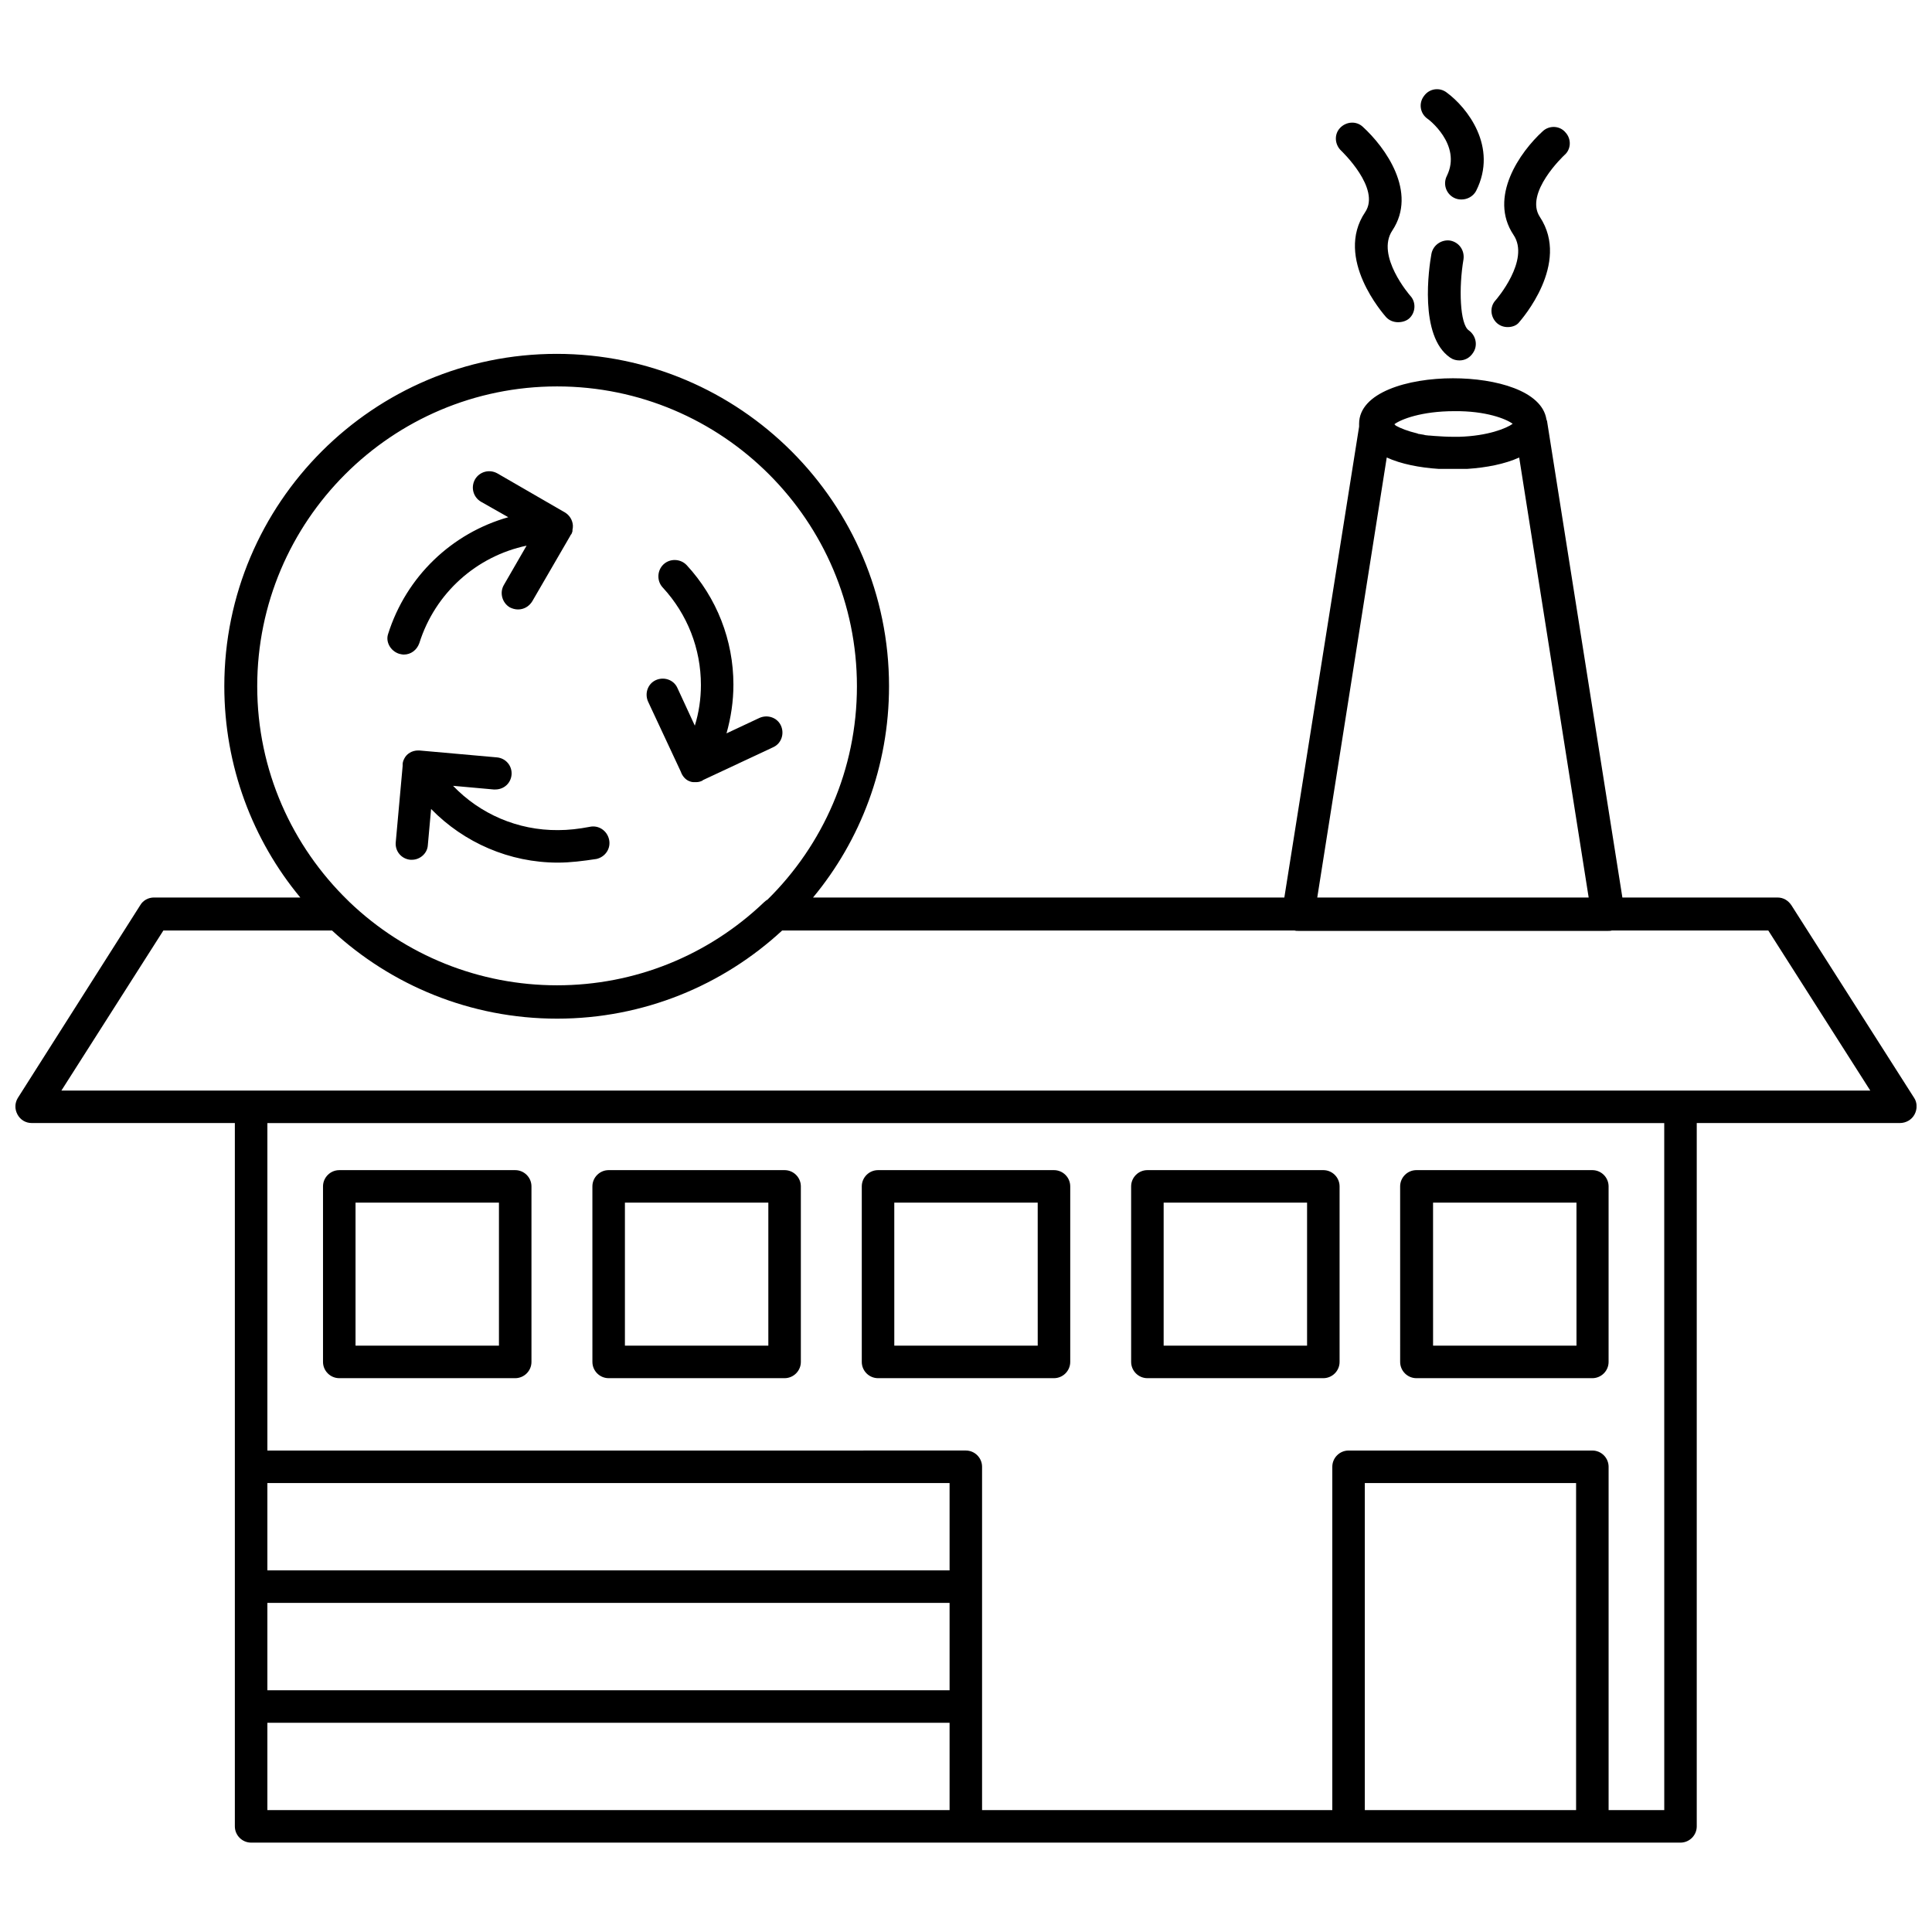 <?xml version="1.0" encoding="UTF-8"?>
<!-- Uploaded to: ICON Repo, www.iconrepo.com, Generator: ICON Repo Mixer Tools -->
<svg width="800px" height="800px" version="1.1" viewBox="144 144 512 512" xmlns="http://www.w3.org/2000/svg">
 <defs>
  <clipPath id="a">
   <path d="m148.09 237h503.81v396h-503.81z"/>
  </clipPath>
 </defs>
 <g clip-path="url(#a)">
  <path d="m651.26 434.94-32.52-51.039c-0.863-1.293-2.152-2.047-3.66-2.047h-41.133l-19.918-125.98c0-0.215-0.109-0.43-0.215-0.754-1.184-7.539-13.352-10.875-24.766-10.875-11.953 0-24.871 3.769-24.871 12.059v0.754l-19.812 124.79h-124.9c12.598-15.184 20.137-34.777 20.137-55.992 0-48.562-39.516-88.078-88.078-88.078s-88.078 39.516-88.078 88.078c0 21.211 7.539 40.809 20.137 55.992h-38.762c-1.508 0-2.906 0.754-3.66 2.047l-32.418 51.043c-0.863 1.398-0.863 3.016-0.109 4.414 0.754 1.398 2.152 2.262 3.769 2.262h53.836v186.39c0 2.367 1.938 4.309 4.309 4.309h378.8c2.367 0 4.309-1.938 4.309-4.309v-186.39h53.836c1.613 0 3.121-0.863 3.875-2.262 0.754-1.398 0.754-3.121-0.105-4.414zm-106.38-178.63c-1.613 1.184-6.566 3.231-14.215 3.445h-0.109-1.398c-1.723 0-3.445-0.109-4.953-0.215-0.43 0-0.863-0.109-1.293-0.109h-0.215c-0.324 0-0.645-0.109-0.969-0.109-0.109 0-0.324-0.109-0.43-0.109-0.215 0-0.43-0.109-0.645-0.109-0.215 0-0.43-0.109-0.645-0.109-0.109 0-0.215 0-0.324-0.109-2.691-0.645-4.523-1.398-5.707-2.047-0.109-0.109-0.215-0.109-0.215-0.215-0.109-0.109-0.215-0.109-0.215-0.215 1.723-1.293 7.215-3.445 15.828-3.445 8.398-0.102 13.781 2.055 15.504 3.348zm-33.379 8.934c3.769 1.723 8.723 2.691 13.781 3.016h0.863 0.754 2.152 2.152 0.754 0.863c5.062-0.324 10.016-1.293 13.781-3.016l18.414 116.61h-71.926zm-219.87-18.84c43.824 0 79.465 35.641 79.465 79.465 0 22.074-9.043 42.102-23.688 56.527-0.324 0.215-0.539 0.324-0.863 0.645-14.859 14.215-34.348 22.074-54.914 22.074s-40.164-7.859-55.023-22.074l-0.324-0.324c-14.859-14.43-24.117-34.562-24.117-56.852 0-43.824 35.641-79.461 79.465-79.461zm-76.773 322.38h180.79v23.148l-180.79 0.004zm180.79-8.613h-180.79v-23.148h180.79zm-180.79 63.527v-23.148h180.79v23.148zm290.83 0v-86.68h55.992v86.68zm79.359 0h-14.75v-90.984c0-2.367-1.938-4.309-4.309-4.309h-64.605c-2.367 0-4.309 1.938-4.309 4.309v90.984h-92.816v-90.988c0-2.367-1.938-4.309-4.309-4.309l-185.09 0.008v-86.785h370.18zm4.305-190.69h-429.08l27.027-42.422h44.684c15.719 14.535 36.719 23.367 59.652 23.367s43.93-8.828 59.652-23.367h135.78c0.324 0.109 0.645 0.109 0.969 0.109h82.156c0.324 0 0.645 0 0.969-0.109h41.453l27.027 42.422z"/>
 </g>
 <path d="m519.36 509.23h46.625c2.367 0 4.309-1.938 4.309-4.309v-46.516c0-2.367-1.938-4.309-4.309-4.309h-46.625c-2.367 0-4.309 1.938-4.309 4.309l0.004 46.516c0 2.371 1.938 4.309 4.305 4.309zm4.414-46.516h38.008l0.004 37.902h-38.008z"/>
 <path d="m448.07 509.23h46.625c2.367 0 4.309-1.938 4.309-4.309v-46.516c0-2.367-1.938-4.309-4.309-4.309h-46.625c-2.367 0-4.309 1.938-4.309 4.309l0.004 46.516c0 2.371 1.938 4.309 4.305 4.309zm4.309-46.516h38.008v37.902h-38.008z"/>
 <path d="m376.69 509.23h46.625c2.367 0 4.309-1.938 4.309-4.309v-46.516c0-2.367-1.938-4.309-4.309-4.309h-46.625c-2.367 0-4.309 1.938-4.309 4.309v46.516c0 2.371 1.938 4.309 4.309 4.309zm4.305-46.516h38.008l0.004 37.902h-38.008z"/>
 <path d="m305.3 509.23h46.625c2.367 0 4.309-1.938 4.309-4.309v-46.516c0-2.367-1.938-4.309-4.309-4.309h-46.625c-2.367 0-4.309 1.938-4.309 4.309l0.004 46.516c0 2.371 1.938 4.309 4.305 4.309zm4.309-46.516h38.008v37.902h-38.008z"/>
 <path d="m233.91 509.23h46.625c2.367 0 4.309-1.938 4.309-4.309v-46.516c0-2.367-1.938-4.309-4.309-4.309l-46.625 0.004c-2.367 0-4.309 1.938-4.309 4.309v46.512c0 2.371 1.941 4.309 4.309 4.309zm4.309-46.516h38.008v37.902h-38.008z"/>
 <path d="m505.79 200.21c-8.289 12.273 4.953 27.133 5.492 27.781 0.863 0.969 2.047 1.398 3.231 1.398 1.078 0 2.152-0.324 2.906-0.969 1.723-1.508 1.938-4.309 0.324-6.031-0.109-0.109-9.262-10.66-4.738-17.336 6.676-10.121-1.832-21.965-7.859-27.457-1.723-1.613-4.414-1.398-6.031 0.324-1.613 1.723-1.398 4.414 0.324 6.031 0.105 0.109 10.551 10.016 6.352 16.258z"/>
 <path d="m543.58 230.68c1.184 0 2.367-0.43 3.016-1.293 0.539-0.645 13.676-15.504 5.492-27.887-4.199-6.352 6.352-16.258 6.461-16.367 1.832-1.508 1.938-4.309 0.324-6.031-1.508-1.832-4.309-1.938-6.031-0.324-6.031 5.492-14.43 17.441-7.754 27.457 4.523 6.676-4.629 17.227-4.738 17.336-1.613 1.723-1.398 4.414 0.324 6.031 0.859 0.754 1.832 1.078 2.906 1.078z"/>
 <path d="m522.26 175.44c0.109 0 9.262 6.891 5.168 15.184-1.078 2.152-0.215 4.738 1.938 5.812 0.645 0.324 1.293 0.43 1.938 0.43 1.613 0 3.121-0.863 3.875-2.262 5.922-11.738-2.477-22.18-7.754-26.059-1.938-1.508-4.629-1.078-6.031 0.863-1.5 1.941-1.07 4.633 0.867 6.031z"/>
 <path d="m528.29 207.75c-2.262-0.324-4.523 1.184-4.953 3.555-0.645 3.555-3.34 21.75 4.953 27.457 0.754 0.539 1.613 0.754 2.477 0.754 1.398 0 2.691-0.645 3.555-1.938 1.398-1.938 0.863-4.629-1.078-6.031-2.367-1.613-2.691-11.305-1.398-18.844 0.32-2.371-1.188-4.523-3.555-4.953z"/>
 <path d="m249.74 317.25c0.43 0.109 0.863 0.215 1.293 0.215 1.832 0 3.445-1.184 4.09-3.016 4.199-13.352 15.184-23.043 28.426-25.844l-6.031 10.445c-1.184 2.047-0.43 4.738 1.613 5.922 0.645 0.324 1.398 0.539 2.152 0.539 1.508 0 2.906-0.754 3.769-2.152l10.121-17.441c0-0.109 0.109-0.215 0.109-0.215l0.109-0.109c0.109-0.215 0.215-0.324 0.215-0.539 0.109-0.109 0.109-0.324 0.109-0.43v-0.215c0.109-0.43 0.109-0.754 0.109-1.184-0.109-1.398-0.863-2.691-2.152-3.445l-17.875-10.336c-2.152-1.184-4.738-0.43-5.922 1.613-1.184 2.152-0.43 4.738 1.613 5.922l7.215 4.09c-14.859 4.199-27.027 15.613-31.871 31.012-0.648 2.047 0.645 4.414 2.906 5.168z"/>
 <path d="m264.06 352.25 10.766 0.969h0.43c2.262 0 4.09-1.613 4.309-3.875 0.215-2.367-1.508-4.414-3.875-4.629l-20.566-1.832h-0.324c-1.613 0-3.016 0.863-3.66 2.152 0 0.109-0.109 0.215-0.109 0.215-0.109 0.215-0.109 0.324-0.215 0.539v0.109c-0.109 0.215-0.109 0.539-0.109 0.754v0.324l-1.832 20.242c-0.215 2.367 1.508 4.414 3.875 4.629h0.43c2.152 0 4.09-1.723 4.199-3.875l0.863-9.582c8.723 8.938 20.781 14.215 33.594 14.215 3.34 0 6.676-0.43 10.23-0.969 2.367-0.539 3.875-2.801 3.34-5.168-0.539-2.367-2.801-3.875-5.168-3.34-2.801 0.539-5.598 0.863-8.289 0.863-10.766 0.102-20.781-4.312-27.887-11.742z"/>
 <path d="m324.36 348.37c0.324 0.969 0.969 1.938 1.938 2.477 0.43 0.215 0.969 0.43 1.508 0.43h0.109 0.539c0.539 0 1.078-0.109 1.508-0.324 0.109 0 0.215-0.109 0.324-0.215l18.629-8.723c2.152-0.969 3.016-3.555 2.047-5.707-0.969-2.152-3.555-3.016-5.707-2.047l-8.723 4.09c1.184-4.199 1.832-8.508 1.832-12.922 0-11.738-4.414-23.043-12.383-31.656-1.613-1.723-4.414-1.832-6.137-0.215-1.723 1.613-1.832 4.414-0.215 6.137 6.566 7.106 10.121 16.258 10.121 25.844 0 3.66-0.539 7.32-1.613 10.766l-4.629-10.016c-0.969-2.152-3.555-3.016-5.707-2.047s-3.016 3.555-2.047 5.707z"/>
</svg>